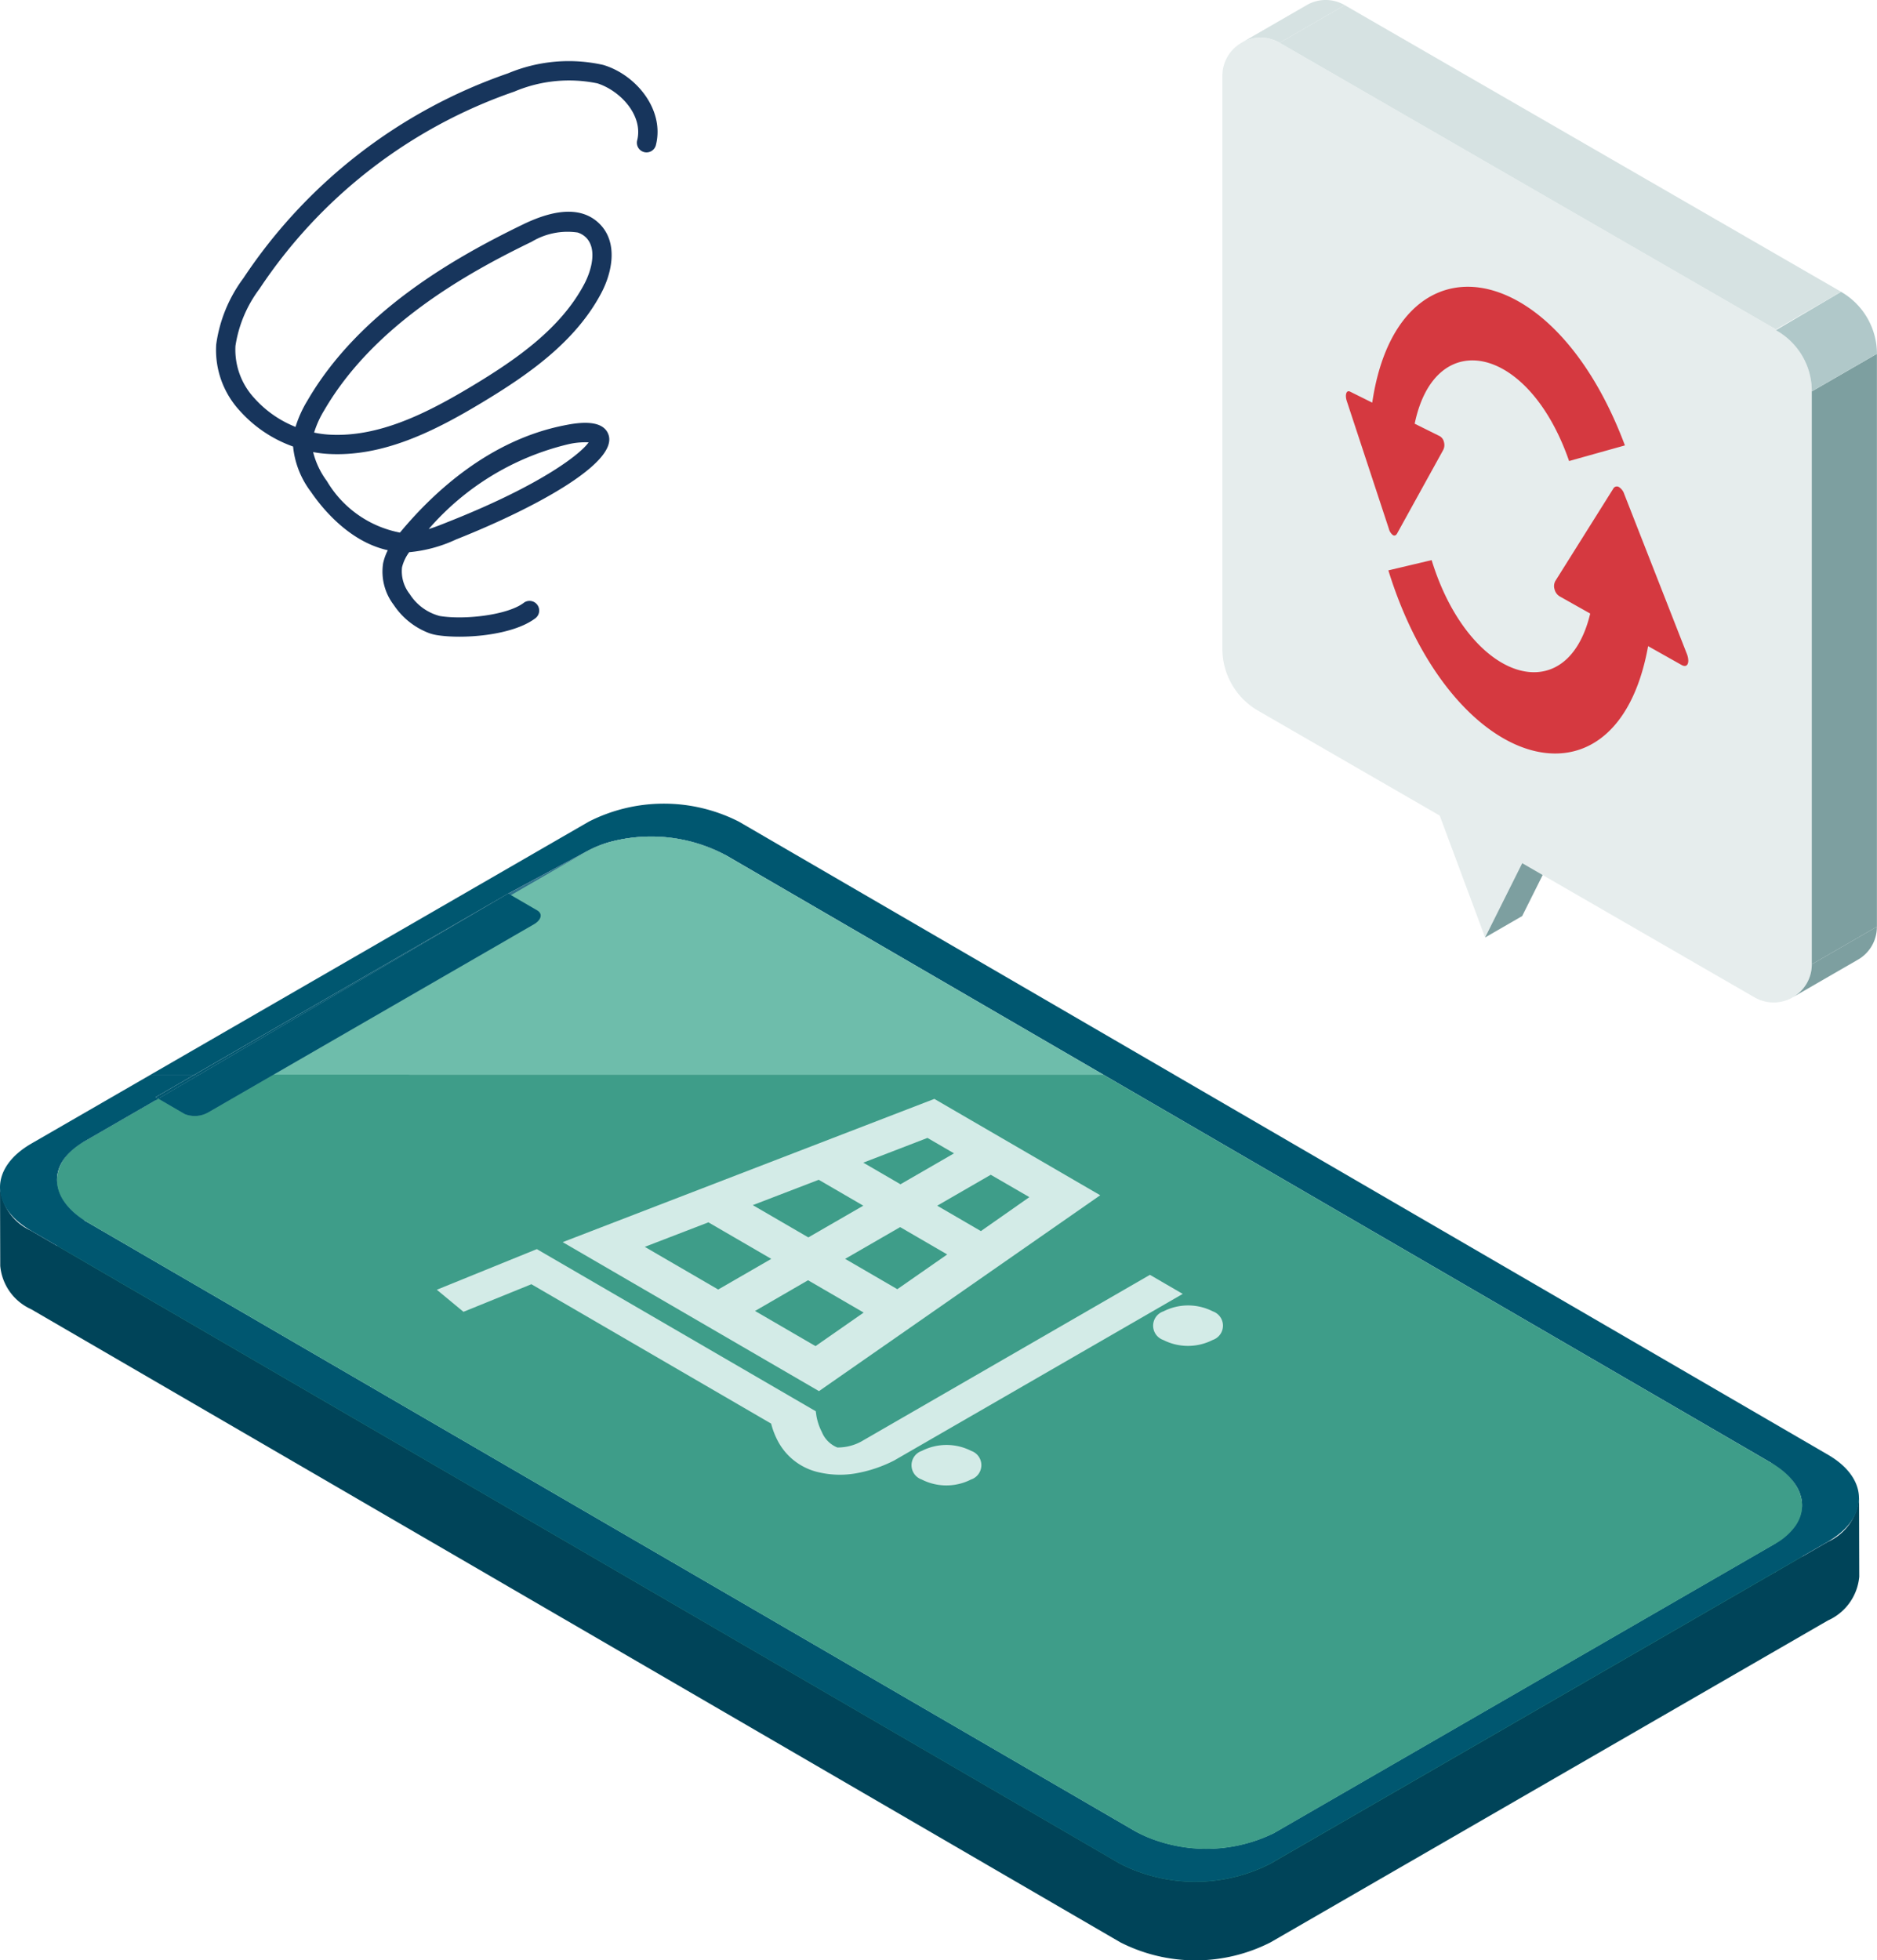 <svg xmlns="http://www.w3.org/2000/svg" width="125.912" height="131.475" viewBox="0 0 125.912 131.475">
  <g id="グループ_71531" data-name="グループ 71531" transform="translate(-1018.044 -1376.263)">
    <g id="アートワーク_13" data-name="アートワーク 13" transform="translate(1081 1442)">
      <g id="グループ_63553" data-name="グループ 63553" transform="translate(-62.956 -65.737)">
        <g id="グループ_63536" data-name="グループ 63536" transform="translate(0 56.115)">
          <g id="グループ_63535" data-name="グループ 63535">
            <g id="グループ_63534" data-name="グループ 63534" style="isolation: isolate">
              <g id="グループ_63514" data-name="グループ 63514" transform="translate(39.692 0.571)">
                <path id="パス_118527" data-name="パス 118527" d="M533.268,598.331q.277-.133.575-.244-.007-2.634-.015-5.269-.3.111-.575.243Q533.26,595.7,533.268,598.331Z" transform="translate(-533.253 -592.819)" fill="#30738d"/>
              </g>
              <g id="グループ_63515" data-name="グループ 63515" transform="translate(39.269 0.814)">
                <path id="パス_118528" data-name="パス 118528" d="M529.609,600.413q.205-.118.424-.223-.007-2.634-.015-5.269-.219.1-.424.223C529.6,596.725,529.6,598.832,529.609,600.413Z" transform="translate(-529.594 -594.921)" fill="#30738d"/>
              </g>
              <g id="グループ_63516" data-name="グループ 63516" transform="translate(40.267)">
                <path id="パス_118529" data-name="パス 118529" d="M538.231,593.728a10.615,10.615,0,0,1,8.368.644l-.015-5.269a10.615,10.615,0,0,0-8.368-.643Q538.224,591.094,538.231,593.728Z" transform="translate(-538.216 -587.888)" fill="#30738d"/>
              </g>
              <g id="グループ_63517" data-name="グループ 63517" transform="translate(34.097 1.037)">
                <path id="パス_118530" data-name="パス 118530" d="M484.937,599.618l.015,5.269,5.172-2.774-.015-5.269Z" transform="translate(-484.937 -596.844)" fill="#30738d"/>
              </g>
              <g id="グループ_63518" data-name="グループ 63518" transform="translate(34.279 3.918)">
                <path id="パス_118531" data-name="パス 118531" d="M486.514,621.717l.015,5.269,1.765,1.026-.015-5.269Z" transform="translate(-486.514 -621.717)" fill="#3e9d89"/>
              </g>
              <g id="グループ_63519" data-name="グループ 63519" transform="translate(36.044 4.943)">
                <path id="パス_118532" data-name="パス 118532" d="M502,636.19l-.015-5.269a.407.407,0,0,0-.232-.35l.015,5.269A.408.408,0,0,1,502,636.19Z" transform="translate(-501.75 -630.572)" fill="#3e9d89"/>
              </g>
              <g id="グループ_63520" data-name="グループ 63520" transform="translate(35.822 5.293)">
                <path id="パス_118533" data-name="パス 118533" d="M500.305,638.86q-.008-2.634-.015-5.269a.759.759,0,0,1-.454.584l.015,5.269A.76.76,0,0,0,500.305,638.86Z" transform="translate(-499.836 -633.591)" fill="#30738d"/>
              </g>
              <g id="グループ_63521" data-name="グループ 63521" transform="translate(10.436 17.472)">
                <path id="パス_118534" data-name="パス 118534" d="M280.637,738.751l.015,5.269.183.106-.015-5.269Z" transform="translate(-280.637 -738.751)" fill="#30738d"/>
              </g>
              <g id="グループ_63522" data-name="グループ 63522" transform="translate(10.619 3.812)">
                <path id="パス_118535" data-name="パス 118535" d="M282.217,634.567l.015,5.269,23.478-13.766-.015-5.269Z" transform="translate(-282.217 -620.8)" fill="#30738d"/>
              </g>
              <g id="グループ_63523" data-name="グループ 63523" transform="translate(13.996 5.877)">
                <path id="パス_118536" data-name="パス 118536" d="M311.373,651.234l.015,5.269,21.827-12.6-.015-5.269Z" transform="translate(-311.373 -638.633)" fill="#30738d"/>
              </g>
              <g id="グループ_63524" data-name="グループ 63524" transform="translate(10.619 17.578)">
                <path id="パス_118537" data-name="パス 118537" d="M282.217,739.668l.015,5.269L284,745.962l-.015-5.269Z" transform="translate(-282.217 -739.668)" fill="#30738d"/>
              </g>
              <g id="グループ_63525" data-name="グループ 63525" transform="translate(12.384 18.478)">
                <path id="パス_118538" data-name="パス 118538" d="M297.452,747.567l.015,5.269a1.821,1.821,0,0,0,1.612-.125l-.015-5.269A1.822,1.822,0,0,1,297.452,747.567Z" transform="translate(-297.452 -747.442)" fill="#30738d"/>
              </g>
              <g id="グループ_63526" data-name="グループ 63526" transform="translate(5.63 17.578)">
                <path id="パス_118539" data-name="パス 118539" d="M239.137,742.549l.015,5.269,4.989-2.88-.015-5.269Z" transform="translate(-239.137 -739.668)" fill="#30738d"/>
              </g>
              <g id="グループ_63527" data-name="グループ 63527" transform="translate(3.825 20.459)">
                <path id="パス_118540" data-name="パス 118540" d="M223.548,767.112q.007,2.634.015,5.269a3.077,3.077,0,0,1,1.805-2.57l-.015-5.269A3.076,3.076,0,0,0,223.548,767.112Z" transform="translate(-223.548 -764.542)" fill="#30738d"/>
              </g>
              <g id="グループ_63528" data-name="グループ 63528" transform="translate(3.824 23.028)">
                <path id="パス_118541" data-name="パス 118541" d="M223.544,786.73q.008,2.634.015,5.269a3.538,3.538,0,0,0,2.08,2.857l-.015-5.269A3.538,3.538,0,0,1,223.544,786.73Z" transform="translate(-223.544 -786.73)" fill="#3e9d89"/>
              </g>
              <g id="グループ_63529" data-name="グループ 63529" transform="translate(118.805 41.993)">
                <path id="パス_118542" data-name="パス 118542" d="M1218.459,958.609q-.008-2.634-.015-5.269a3.538,3.538,0,0,0-2.08-2.857l.015,5.269A3.538,3.538,0,0,1,1218.459,958.609Z" transform="translate(-1216.364 -950.484)" fill="#30738d"/>
              </g>
              <g id="グループ_63530" data-name="グループ 63530" transform="translate(119.08 44.85)">
                <path id="パス_118543" data-name="パス 118543" d="M1220.558,980.419q-.007-2.635-.015-5.269a3.076,3.076,0,0,1-1.805,2.569l.015,5.269A3.076,3.076,0,0,0,1220.558,980.419Z" transform="translate(-1218.738 -975.15)" fill="#3e9d89"/>
              </g>
              <g id="グループ_63531" data-name="グループ 63531" transform="translate(5.905 25.885)">
                <path id="パス_118544" data-name="パス 118544" d="M241.508,811.393l.015,5.269,70.17,40.778-.015-5.269Z" transform="translate(-241.508 -811.393)" fill="#3e9d89"/>
              </g>
              <g id="グループ_63532" data-name="グループ 63532" transform="translate(85.441 47.419)">
                <path id="パス_118545" data-name="パス 118545" d="M928.279,1016.755l.015,5.269,33.639-19.421-.015-5.269Z" transform="translate(-928.279 -997.334)" fill="#3e9d89"/>
              </g>
              <g id="グループ_63533" data-name="グループ 63533" transform="translate(76.075 66.663)">
                <path id="パス_118546" data-name="パス 118546" d="M847.4,1163.5l.015,5.269a10.33,10.33,0,0,0,9.367.177l-.015-5.269A10.332,10.332,0,0,1,847.4,1163.5Z" transform="translate(-847.4 -1163.501)" fill="#3e9d89"/>
              </g>
              <path id="パス_118547" data-name="パス 118547" d="M192.594,793.885l73.07,42.464a11.1,11.1,0,0,0,10.075,0l37.392-21.588a3.564,3.564,0,0,0,2.1-2.938q.007,2.635.015,5.269a3.564,3.564,0,0,1-2.1,2.938l-37.392,21.589a11.1,11.1,0,0,1-10.074,0l-73.07-42.464a3.538,3.538,0,0,1-2.07-2.9q-.007-2.635-.015-5.269A3.537,3.537,0,0,0,192.594,793.885Z" transform="translate(-190.524 -767.466)" fill="#004459"/>
            </g>
          </g>
        </g>
        <g id="グループ_63548" data-name="グループ 63548" transform="translate(0 53.901)">
          <path id="パス_118548" data-name="パス 118548" d="M555.82,589.107a10.648,10.648,0,0,0-7.158-.991,10.65,10.65,0,0,1,7.158.991h0Z" transform="translate(-507.185 -585.679)" fill="none"/>
          <path id="パス_118549" data-name="パス 118549" d="M856.589,1167.917l.1.038Z" transform="translate(-779.451 -1098.529)" fill="none"/>
          <path id="パス_118550" data-name="パス 118550" d="M854.194,1166.926l.108.045Z" transform="translate(-777.333 -1097.653)" fill="none"/>
          <path id="パス_118551" data-name="パス 118551" d="M484.937,599.618l5.172-2.775-4.989,2.881Z" transform="translate(-450.841 -593.593)" fill="none"/>
          <path id="パス_118552" data-name="パス 118552" d="M859.041,1168.835l.079.027Z" transform="translate(-781.619 -1099.341)" fill="none"/>
          <path id="パス_118553" data-name="パス 118553" d="M851.861,1165.859l.12.055Z" transform="translate(-775.27 -1096.709)" fill="none"/>
          <path id="パス_118554" data-name="パス 118554" d="M1216.363,950.484h0c2.029,1.179,2.582,2.87,1.619,4.249C1218.944,953.354,1218.392,951.663,1216.363,950.484Z" transform="translate(-1097.558 -906.277)" fill="none"/>
          <path id="パス_118555" data-name="パス 118555" d="M328.7,621.932c.382.222.282.642-.222.934l-17.465,10.084h-4.979L326.754,620.8l.183.106Z" transform="translate(-292.658 -614.775)" fill="#005770"/>
          <path id="パス_118556" data-name="パス 118556" d="M289.955,725.7l-4.361,2.518a1.822,1.822,0,0,1-1.612.125l-1.764-1.026,2.758-1.617Z" transform="translate(-271.598 -707.528)" fill="#005770"/>
          <path id="パス_118557" data-name="パス 118557" d="M316.348,572.2a10.65,10.65,0,0,0-7.158-.991c-.119.025-.237.052-.353.081a7.311,7.311,0,0,0-1.855.732L301.81,574.8l-21.043,12.149h-2.943l29.385-16.966a11.1,11.1,0,0,1,10.073,0l29.193,16.965h-4.753Z" transform="translate(-267.714 -568.777)" fill="#005770"/>
          <path id="パス_118558" data-name="パス 118558" d="M192.629,730.325l8.007-4.623h2.943l-2.618,1.511.183.106-4.99,2.881c-2.432,1.4-2.393,3.728.033,5.278q.117.075.242.148L266.6,776.4q.25.145.517.273l.12.055c.05.023.1.047.15.069l.108.045c.056.023.112.048.169.07l.1.038c.061.023.121.046.182.068l.079.026a10.326,10.326,0,0,0,7.94-.467l33.639-19.421a4.117,4.117,0,0,0,1.344-1.176c.962-1.38.41-3.07-1.619-4.249l-44.8-26.033h4.753l43.877,25.5c2.773,1.612,2.758,4.224-.032,5.835l-37.392,21.589a11.1,11.1,0,0,1-10.075,0L192.6,736.16C189.823,734.549,189.838,731.937,192.629,730.325Z" transform="translate(-190.526 -707.528)" fill="#005770"/>
          <path id="パス_118559" data-name="パス 118559" d="M303.563,632.949h-.324L324.282,620.8Z" transform="translate(-290.186 -614.775)" fill="#005770"/>
          <path id="パス_118560" data-name="パス 118560" d="M280.82,727.32l-.183-.106,2.618-1.511h.324Z" transform="translate(-270.201 -707.528)" fill="#005770"/>
          <path id="パス_118561" data-name="パス 118561" d="M233.717,728.22l4.361-2.518h55.653l44.8,26.033h0c2.029,1.179,2.581,2.87,1.619,4.249a4.121,4.121,0,0,1-1.344,1.176l-33.639,19.421a10.326,10.326,0,0,1-7.94.467l-.079-.026c-.061-.022-.122-.045-.182-.068l-.1-.038c-.057-.022-.113-.046-.169-.07l-.108-.045c-.051-.022-.1-.046-.15-.069l-.12-.055q-.266-.128-.516-.273l-70.17-40.779q-.125-.072-.242-.148c-2.426-1.55-2.465-3.874-.032-5.278l4.989-2.881,1.764,1.026A1.822,1.822,0,0,0,233.717,728.22Z" transform="translate(-219.722 -707.528)" fill="#3e9d89"/>
          <path id="パス_118562" data-name="パス 118562" d="M366.493,593.769c.5-.291.6-.712.222-.934l-1.764-1.026,4.989-2.881a7.31,7.31,0,0,1,1.855-.732c.116-.029.234-.056.353-.081a10.648,10.648,0,0,1,7.158.991h0l25.375,14.746H349.028Z" transform="translate(-330.671 -585.679)" fill="#6ebdab"/>
          <path id="パス_118563" data-name="パス 118563" d="M852.9,1166.331c.05.023.1.047.15.069C852.995,1166.378,852.945,1166.354,852.9,1166.331Z" transform="translate(-776.184 -1097.127)" fill="#3e9d89"/>
          <path id="パス_118564" data-name="パス 118564" d="M855.13,1167.313c.056.024.112.048.169.07C855.242,1167.361,855.186,1167.337,855.13,1167.313Z" transform="translate(-778.16 -1097.995)" fill="#3e9d89"/>
          <path id="パス_118565" data-name="パス 118565" d="M545.968,589.819c-.119.025-.237.052-.353.081C545.731,589.871,545.849,589.844,545.968,589.819Z" transform="translate(-504.491 -587.382)" fill="#3e9d89"/>
          <path id="パス_118566" data-name="パス 118566" d="M225.383,747.827c-2.426-1.55-2.465-3.874-.033-5.278l4.99-2.881-4.989,2.881C222.918,743.953,222.957,746.277,225.383,747.827Z" transform="translate(-219.721 -719.877)" fill="#3e9d89"/>
          <path id="パス_118567" data-name="パス 118567" d="M312.195,852.445q-.266-.128-.517-.273l-70.17-40.779,70.17,40.779Q311.928,852.317,312.195,852.445Z" transform="translate(-235.604 -783.295)" fill="#3e9d89"/>
          <path id="パス_118568" data-name="パス 118568" d="M857.468,1168.246c.061.023.121.046.182.068C857.589,1168.292,857.529,1168.269,857.468,1168.246Z" transform="translate(-780.228 -1098.82)" fill="#3e9d89"/>
          <path id="パス_118569" data-name="パス 118569" d="M867.662,1016.755,901.3,997.334l-33.639,19.421a10.325,10.325,0,0,1-7.94.467A10.326,10.326,0,0,0,867.662,1016.755Z" transform="translate(-782.221 -947.702)" fill="#3e9d89"/>
          <path id="パス_118570" data-name="パス 118570" d="M1220.082,987.176a4.118,4.118,0,0,1-1.344,1.176A4.121,4.121,0,0,0,1220.082,987.176Z" transform="translate(-1099.658 -938.72)" fill="#3e9d89"/>
          <g id="グループ_63547" data-name="グループ 63547" transform="translate(29.302 19.799)">
            <g id="グループ_63540" data-name="グループ 63540" transform="translate(48.051 13.853)" style="isolation: isolate">
              <g id="グループ_63537" data-name="グループ 63537" transform="translate(0.691 0)">
                <path id="パス_118571" data-name="パス 118571" d="M866.064,859.35a3.386,3.386,0,0,0-1.659.4A3.386,3.386,0,0,1,866.064,859.35Z" transform="translate(-864.405 -859.35)" fill="#d3ebe7"/>
              </g>
              <g id="グループ_63538" data-name="グループ 63538" transform="translate(0 0.398)">
                <path id="パス_118572" data-name="パス 118572" d="M859.127,862.782a1.014,1.014,0,0,0-.011,1.919A1.014,1.014,0,0,1,859.127,862.782Z" transform="translate(-858.435 -862.782)" fill="#d3ebe7"/>
              </g>
              <g id="グループ_63539" data-name="グループ 63539">
                <path id="パス_118573" data-name="パス 118573" d="M859.127,859.747a1.014,1.014,0,0,0-.011,1.919,3.65,3.65,0,0,0,3.313,0,1.014,1.014,0,0,0,.011-1.919A3.649,3.649,0,0,0,859.127,859.747Z" transform="translate(-858.435 -859.35)" fill="#d3ebe7"/>
              </g>
            </g>
            <g id="グループ_63541" data-name="グループ 63541" transform="translate(31.844 23.21)">
              <path id="パス_118574" data-name="パス 118574" d="M719.185,940.542a1.014,1.014,0,0,0-.011,1.919,3.65,3.65,0,0,0,3.313,0,1.014,1.014,0,0,0,.011-1.919A3.65,3.65,0,0,0,719.185,940.542Z" transform="translate(-718.493 -940.145)" fill="#d3ebe7"/>
            </g>
            <g id="グループ_63545" data-name="グループ 63545" transform="translate(0 10.075)" style="isolation: isolate">
              <g id="グループ_63542" data-name="グループ 63542" transform="translate(22.838 12.792)">
                <path id="パス_118575" data-name="パス 118575" d="M640.728,937.183a4.116,4.116,0,0,0,2.835,2.186A4.116,4.116,0,0,1,640.728,937.183Z" transform="translate(-640.728 -937.183)" fill="#d3ebe7"/>
              </g>
              <g id="グループ_63543" data-name="グループ 63543" transform="translate(28.162 14.178)">
                <path id="パス_118576" data-name="パス 118576" d="M686.7,950.006a9.147,9.147,0,0,0,2.512-.85A9.147,9.147,0,0,1,686.7,950.006Z" transform="translate(-686.701 -949.156)" fill="#d3ebe7"/>
              </g>
              <g id="グループ_63544" data-name="グループ 63544">
                <path id="パス_118577" data-name="パス 118577" d="M443.534,829.455l1.787,1.48,4.557-1.85,16.083,9.347a5.223,5.223,0,0,0,.41,1.091,4.116,4.116,0,0,0,2.835,2.186,6.2,6.2,0,0,0,2.489.051,9.146,9.146,0,0,0,2.512-.85l19.364-11.176-2.2-1.279-19.229,11.1a3.289,3.289,0,0,1-1.74.479A1.888,1.888,0,0,1,469.365,839a3.855,3.855,0,0,1-.363-1.067l-.047-.329L450.243,826.73Z" transform="translate(-443.534 -826.73)" fill="#d3ebe7"/>
              </g>
            </g>
            <g id="グループ_63546" data-name="グループ 63546" transform="translate(8.443)">
              <path id="パス_118578" data-name="パス 118578" d="M541.373,739.737l-24.933,9.607,17.193,9.992L552.5,746.2Zm-14.5,12.785-4.925-2.862,4.268-1.644,4.217,2.45-3.561,2.056m6.536,3.8-4.064-2.362L532.9,751.9l3.731,2.168-3.229,2.249m-.486-7.292-3.722-2.163,4.423-1.7,2.989,1.737-3.69,2.13m5.973,3.471-3.5-2.034,3.69-2.13,3.156,1.834-3.346,2.33m5.6-3.9-2.924-1.7,3.592-2.074,2.589,1.5L544.5,748.6m-5.4-3.137-2.494-1.45,4.305-1.659,1.781,1.035-3.592,2.074" transform="translate(-516.44 -739.737)" fill="#d3ebe7"/>
            </g>
          </g>
        </g>
        <path id="パス_118579" data-name="パス 118579" d="M329.964,176.841a3.116,3.116,0,0,0,.485.122c1.713.282,5.05.047,6.6-1.114a.648.648,0,1,0-.775-1.038c-1.092.816-3.966,1.145-5.617.873a3.4,3.4,0,0,1-2.018-1.474,2.459,2.459,0,0,1-.516-1.791,2.843,2.843,0,0,1,.483-1.018h.036a9.45,9.45,0,0,0,3.1-.848l.209-.084c4.984-1.993,10.6-5,10.037-6.9-.355-1.193-2.286-.81-3.013-.664-4.93.983-8.643,4.385-10.89,7.065l-.1.12a7.286,7.286,0,0,1-4.9-3.454,5.443,5.443,0,0,1-.924-1.946,7.912,7.912,0,0,0,.989.122c3.69.219,7.138-1.518,10.316-3.429,3.138-1.887,6.28-4.08,8.01-7.332.764-1.436,1.142-3.413-.087-4.655-1.1-1.107-2.823-1.1-5.135.018-4.541,2.2-10.982,5.813-14.475,11.821a7.8,7.8,0,0,0-.8,1.766,7.327,7.327,0,0,1-2.761-1.927,4.78,4.78,0,0,1-1.269-3.5,8.483,8.483,0,0,1,1.606-3.824,33.727,33.727,0,0,1,17.1-13.236,9.4,9.4,0,0,1,5.583-.551c1.56.51,3.066,2.163,2.662,3.81a.648.648,0,1,0,1.258.31c.587-2.386-1.36-4.716-3.545-5.36a10.55,10.55,0,0,0-6.379.565,35.029,35.029,0,0,0-17.758,13.747,9.623,9.623,0,0,0-1.818,4.439,6,6,0,0,0,1.586,4.449,8.692,8.692,0,0,0,3.572,2.395,5.982,5.982,0,0,0,1.2,3.043c.73,1.073,2.555,3.341,5.154,3.911a3.527,3.527,0,0,0-.316.881,3.681,3.681,0,0,0,.715,2.789A4.947,4.947,0,0,0,329.964,176.841Zm10.674-12.8c-.517.744-3.062,2.786-9.167,5.228l-.212.084c-.458.184-.9.364-1.346.5a17.878,17.878,0,0,1,9.316-5.678A5.072,5.072,0,0,1,340.637,164.037Zm-.716-14.071a1.38,1.38,0,0,1,.552.338c.735.743.386,2.153-.137,3.135-1.581,2.973-4.555,5.04-7.533,6.83-3,1.8-6.234,3.444-9.571,3.246a6.8,6.8,0,0,1-1.007-.137,6.517,6.517,0,0,1,.679-1.495c3.314-5.7,9.531-9.183,13.919-11.305A4.66,4.66,0,0,1,339.921,149.967Z" transform="translate(-301.155 -134.37)" fill="#17355c"/>
        <g id="グループ_63551" data-name="グループ 63551" transform="translate(82)">
          <g id="グループ_63550" data-name="グループ 63550">
            <g id="グループ_63549" data-name="グループ 63549">
              <path id="パス_118580" data-name="パス 118580" d="M1009.342,511.838l-11.035-6.371,6.069,16.3Z" transform="translate(-986.755 -458.898)" fill="#e6eded"/>
              <path id="パス_118581" data-name="パス 118581" d="M1055.678,549.51l2.488-1.436-4.965,9.934-2.488,1.436Z" transform="translate(-1033.091 -496.57)" fill="#7d9fa0"/>
              <path id="パス_118582" data-name="パス 118582" d="M935.7,144.711l-33.3-19.224a2.561,2.561,0,0,0-3.841,2.217v38.423a4.8,4.8,0,0,0,2.4,4.158l33.3,19.224a2.561,2.561,0,0,0,3.841-2.217V148.869A4.8,4.8,0,0,0,935.7,144.711Z" transform="translate(-898.561 -122.618)" fill="#e6eded"/>
              <path id="パス_118583" data-name="パス 118583" d="M912.216,106.229l4.369-2.523a2.536,2.536,0,0,0-2.55-.006l-4.374,2.525A2.537,2.537,0,0,1,912.216,106.229Z" transform="translate(-908.375 -103.36)" fill="#d6e2e2"/>
              <path id="パス_118584" data-name="パス 118584" d="M1239.952,310.767l4.369-2.523v38.423l-4.369,2.523Z" transform="translate(-1200.415 -284.516)" fill="#7d9fa0"/>
              <path id="パス_118585" data-name="パス 118585" d="M1230.059,642.536a2.537,2.537,0,0,1-1.3,2.226l4.375-2.526a2.526,2.526,0,0,0,1.29-2.223l-4.369,2.523" transform="translate(-1190.521 -577.862)" fill="#7d9fa0"/>
              <path id="パス_118586" data-name="パス 118586" d="M1221.629,279.023,1226,276.5a4.8,4.8,0,0,0-2.406-4.154l-4.369,2.57A4.67,4.67,0,0,1,1221.629,279.023Z" transform="translate(-1182.092 -252.773)" fill="#b0c8c9"/>
              <path id="パス_118587" data-name="パス 118587" d="M969.391,125.578l-4.369,2.523-33.3-19.224,4.369-2.523Z" transform="translate(-927.885 -106.008)" fill="#d6e2e2"/>
            </g>
          </g>
        </g>
        <g id="グループ_63552" data-name="グループ 63552" transform="translate(90.286 19.229)">
          <path id="パス_118588" data-name="パス 118588" d="M1014.7,396.247l-4.193-10.7a.866.866,0,0,0-.371-.479.273.273,0,0,0-.37.127l-3.876,6.176h0a.717.717,0,0,0-.057.565.762.762,0,0,0,.339.472l2.053,1.155c-.8,3.339-2.841,4.425-4.956,3.738-2.193-.712-4.452-3.32-5.682-7.322l-1.474.349-1.428.338c2.006,6.5,5.644,10.723,9.165,11.928,3.666,1.254,7.164-.767,8.258-6.846l2.257,1.27c.185.1.331.075.4-.081a.531.531,0,0,0,.039-.212A1.329,1.329,0,0,0,1014.7,396.247Z" transform="translate(-991.837 -371.642)" fill="#d53940"/>
          <path id="パス_118589" data-name="パス 118589" d="M970.178,277.081l2.82,8.56a.763.763,0,0,0,.27.418c.1.061.2.025.274-.1l3.1-5.614h0a.73.73,0,0,0,.049-.528.605.605,0,0,0-.289-.4l-1.675-.831c.639-3.085,2.356-4.45,4.28-4.222,2.174.258,4.631,2.547,6.078,6.725l1.839-.515,1.906-.533c-2.649-7.066-6.863-10.523-10.365-10.636-3.165-.1-5.814,2.515-6.585,7.768l-1.489-.739c-.117-.058-.21-.016-.253.117a.567.567,0,0,0-.025.173A1.169,1.169,0,0,0,970.178,277.081Z" transform="translate(-970.114 -269.398)" fill="#d53940"/>
        </g>
      </g>
    </g>
  </g>
</svg>
